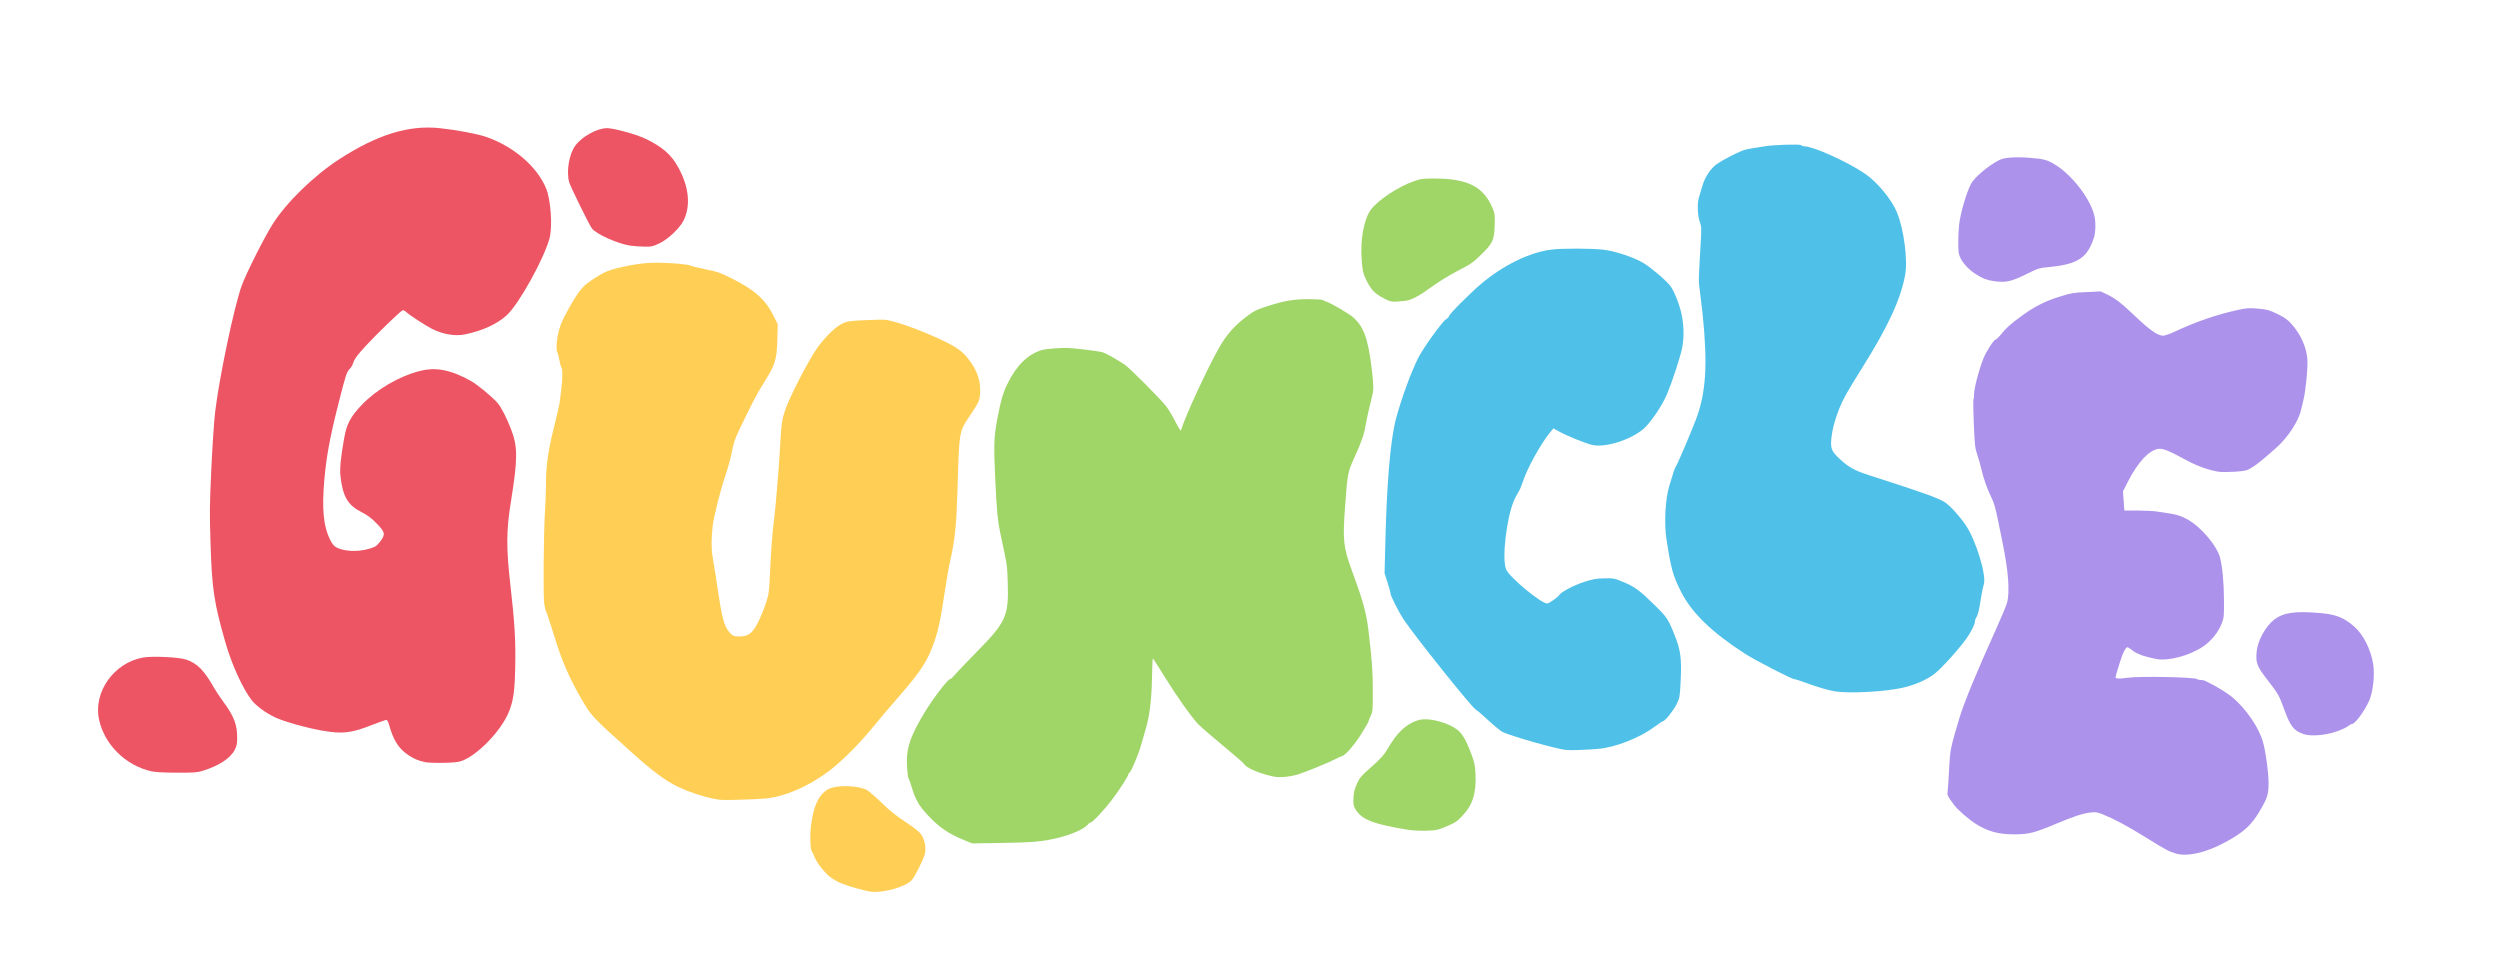 <?xml version="1.0" encoding="utf-8"?>
<!DOCTYPE svg PUBLIC "-//W3C//DTD SVG 1.0//EN" "http://www.w3.org/TR/2001/REC-SVG-20010904/DTD/svg10.dtd">
<svg version="1.0" xmlns="http://www.w3.org/2000/svg" width="2614px" height="1000px" viewBox="0 0 2614 1000" preserveAspectRatio="xMidYMid meet">
 <g fill="#ed5564">
  <path d="M158.5 806.5 c-27.2 -6 -49.4 -28 -55 -54.4 -6 -28.7 15.8 -59.3 46.2 -64.6 9.7 -1.7 37.2 -0.4 44.8 2.1 11.7 3.9 19 11.3 29.5 29.9 1.9 3.3 6 9.5 9.1 13.7 11.5 15.5 14.9 24.3 14.9 38.2 0 6.2 -0.5 8.6 -2.5 12.5 -4.5 9 -16.7 16.9 -34 22.2 -5 1.6 -9.3 1.9 -26.5 1.8 -13 0 -22.7 -0.5 -26.5 -1.4z"/>
  <path d="M445 797 c-7.3 -1.4 -12.7 -3.7 -18.8 -8 -9.5 -6.6 -14.8 -15 -19.2 -30.5 -1.4 -4.9 -2.1 -5.9 -3.6 -5.7 -1.1 0.2 -7.5 2.6 -14.4 5.2 -21.8 8.6 -31 9.6 -51.8 6 -16.4 -2.8 -40.4 -9.6 -49.8 -14 -9.5 -4.6 -19.1 -11.6 -23.8 -17.3 -9.3 -11.6 -21.4 -37.9 -28 -61.2 -12 -42 -14 -55.8 -15.5 -104.2 -1 -30.1 -0.9 -39.4 0.9 -78 1.2 -24.7 2.9 -50.8 4.1 -59.8 4.6 -37.1 19.7 -108.6 27.5 -130.5 4.5 -12.6 23.6 -50.6 32.4 -64.5 14.5 -22.9 43 -50.7 70 -68.2 39.6 -25.6 72.4 -35.7 104.7 -32.3 17.9 1.9 39.7 6 48.8 9.2 28.7 10 53.1 31 62.5 53.8 5 12.2 6.9 40.2 3.5 52.5 -5.9 21.5 -32 68.5 -44.6 80.1 -10 9.1 -24.8 16 -43.4 20 -10.3 2.2 -23.3 0.1 -34.9 -5.8 -7 -3.6 -22.9 -13.9 -26.8 -17.5 -1.8 -1.7 -3.1 -2.2 -4.1 -1.7 -3.2 1.8 -27.5 25.4 -38.3 37.1 -8.6 9.4 -11.6 13.3 -12.8 17.1 -0.9 2.7 -2.6 5.8 -3.8 6.8 -3.2 2.9 -4.2 6.1 -11.7 35.6 -8.8 34.5 -12.7 55.1 -14.9 79.8 -2.8 31.5 -1.1 49.5 6.4 64.2 1.3 2.6 3.5 5.5 4.9 6.4 7.5 4.9 22.8 5.9 35.1 2.3 6.9 -2 8 -2.8 11.5 -7.2 6.2 -7.8 5.8 -10.1 -3.4 -19.5 -5.4 -5.6 -9.3 -8.4 -15.7 -11.7 -14.3 -7.2 -19.6 -16.3 -22 -37.5 -0.9 -7.9 0.3 -20.2 4 -40.5 2.5 -14.3 6.8 -22.2 18.5 -34.4 15.4 -16 38.9 -29.7 60.5 -35.2 16.9 -4.3 32.6 -1.2 53.5 10.5 6.7 3.8 22 16.4 27.7 22.9 3.7 4.1 9.7 15.9 14.2 27.6 7 18.2 7 30.9 -0.1 75.1 -5 30.5 -5.1 49.1 -0.5 89 4.4 38.4 5.5 57.8 4.9 84.5 -0.5 25.9 -2 35.7 -6.9 47.5 -8.1 19.3 -31.7 43.8 -48.2 50.3 -4.1 1.6 -8 2.1 -19.6 2.3 -8 0.2 -16.5 -0.1 -19 -0.6z"/>
  <path d="M659.5 256.9 c-13.1 -1.7 -36.4 -12.2 -40.7 -18.2 -3.2 -4.5 -22.4 -43.6 -23.7 -48.3 -3.1 -11.2 0 -29.6 6.5 -38.2 7.1 -9.6 22.9 -18.2 33.2 -18.2 7.1 0.1 29.5 6.2 39.3 10.7 17.6 8.2 27.6 16.7 34.7 29.6 11.7 20.9 13.7 41 5.8 56.5 -4.1 8 -15.7 19 -24.8 23.5 -7.1 3.4 -8.3 3.7 -16 3.6 -4.6 -0.1 -11 -0.5 -14.3 -1z"/>
 </g>
 <g fill="#a0d568">
  <path d="M1008.5 878.6 c-17 -7 -26 -13.1 -38.2 -26 -9 -9.4 -13 -16.4 -16.9 -29.1 -1.5 -4.9 -3.1 -9.5 -3.6 -10.1 -0.4 -0.6 -1.1 -5.8 -1.4 -11.5 -1.2 -18.9 3.1 -31.9 18.8 -57.7 9.4 -15.3 24 -34.2 26.4 -34.2 0.7 0 2.8 -2 4.8 -4.4 2 -2.5 12 -12.9 22.2 -23.3 31.5 -32 34.2 -38 33.1 -73 -0.5 -18.2 -0.4 -17.5 -8.1 -53.3 -2.3 -10.6 -3.5 -23 -4.8 -51.5 -1.9 -39.6 -1.7 -47 2.1 -67 3.7 -19.4 5.9 -27.1 10.9 -37 9.3 -18.7 21 -30.1 35.5 -34.5 3.5 -1.1 18.5 -2.3 26.2 -2.2 6.5 0.1 32.3 3.2 36.5 4.3 4.2 1.2 13.7 6.4 24 13.2 5.2 3.5 37.2 35.6 43.5 43.7 2.3 3 6.6 10.2 9.5 16 3 5.9 5.5 9.8 5.8 9 4.6 -15.2 28.6 -67 40.5 -87.5 7.2 -12.4 15.4 -21.8 26.7 -30.4 8.9 -6.9 11.1 -8 21.5 -11.4 18.2 -6 29 -7.9 44.3 -7.9 7.8 0 14.8 0.4 15.5 1 0.6 0.5 2.3 1.3 3.7 1.7 4.2 1.2 22.2 11.7 27.1 15.7 11.7 9.8 16.3 22.2 20.3 55.3 1.8 14.9 1.9 21.6 0.6 26.3 -2.1 8 -6 25.2 -6.9 30.8 -1.7 10.4 -3.8 16.6 -11.1 32.9 -8 17.9 -7.9 17.1 -10.5 52.2 -2.7 36 -2 43.3 7 67.8 11.7 31.7 15.2 44.4 17.4 63 3.8 32.8 4.5 41.6 4.5 62 0.1 20.8 0 22.3 -2.2 26.9 -1.2 2.7 -2.2 5.2 -2.2 5.7 0 0.5 -2.9 5.7 -6.5 11.5 -7.6 12.5 -17.6 24.1 -21.4 25.1 -1.4 0.3 -4.4 1.6 -6.6 2.9 -5.2 2.9 -31.1 13.6 -39.5 16.2 -3.6 1.1 -10.1 2.3 -14.6 2.6 -7 0.5 -9.4 0.2 -18.7 -2.4 -11.2 -3.1 -21.1 -7.9 -22.7 -11 -0.5 -1 -10.8 -9.9 -22.8 -19.8 -12 -9.9 -23.8 -20.2 -26.2 -22.9 -8.3 -9.4 -20.8 -27.1 -33.5 -47.5 -7.1 -11.4 -13 -20.6 -13.2 -20.4 -0.2 0.2 -0.5 9.7 -0.8 21.3 -0.4 22.8 -2.7 40.3 -7 54.1 -1.3 4.2 -3.3 11.3 -4.5 15.7 -2.4 8.9 -10.8 28.5 -12.1 28.5 -0.5 0 -0.9 0.5 -0.9 1.1 0 2 -8.9 16 -16.8 26.4 -8 10.7 -20.9 24.5 -22.8 24.5 -0.6 0 -1.8 0.7 -2.5 1.7 -4.5 5.3 -17.3 11 -33.4 14.8 -15.1 3.5 -25.1 4.4 -58 4.9 l-30 0.5 -8 -3.3z"/>
  <path d="M1471.5 867.5 c-35.6 -5.8 -47.9 -10.6 -54.1 -21.2 -2.4 -4.1 -2.6 -5.3 -2.2 -12.2 0.3 -5.9 1.2 -9.3 3.7 -14.8 3 -6.4 4.5 -8.2 15 -17.4 8.4 -7.3 12.7 -12 15.7 -16.8 8 -13.1 9.5 -15.1 15.1 -20.9 6.5 -6.6 15.3 -11.3 22.5 -12 10.1 -1 27.1 3.8 35.9 10.3 5.6 4.1 9.5 10.5 15 25.1 3.7 9.6 4.2 12.2 4.7 21.8 0.9 20 -3 32.4 -14 43.9 -5.5 5.8 -7.5 7.1 -16.2 10.7 -9.2 3.9 -10.7 4.2 -21 4.6 -6.8 0.2 -14.6 -0.2 -20.1 -1.1z"/>
  <path d="M1454 315 c-5.8 -1.7 -14.9 -7.1 -18.4 -11.1 -2.2 -2.3 -5.4 -7.6 -7.4 -11.8 -3.1 -6.7 -3.6 -9 -4.4 -20.1 -1.7 -21.7 2.3 -43.1 9.8 -53.1 7.5 -9.8 28.4 -23.7 44.2 -29.2 8.2 -2.9 9.5 -3.1 23.2 -3 33.6 0.1 50.3 8.7 59.4 30.5 2.7 6.2 2.8 7.3 2.4 18.5 -0.4 15.5 -1.9 18.7 -14.4 30.8 -8.3 8.1 -10.8 9.8 -24.6 16.9 -8.8 4.6 -20 11.5 -26.4 16.2 -13 9.6 -21.7 14.3 -27.9 14.9 -10.6 1.1 -13.1 1.2 -15.5 0.5z"/>
 </g>
 <g fill="#4fc1e8">
  <path d="M1637.5 784.2 c-10.1 -1.1 -55.4 -13.9 -66 -18.6 -2.7 -1.3 -7.7 -5.4 -21.6 -18.1 -2.4 -2.2 -5.5 -4.7 -6.9 -5.6 -4.8 -3 -64.5 -77.7 -75.5 -94.4 -5.2 -8 -13.5 -24.4 -13.5 -26.6 0 -1.1 -1.4 -6.3 -3.1 -11.6 l-3.2 -9.8 0.7 -28 c1.5 -66 5.3 -111 11.2 -133.5 5.6 -21 15.6 -48.5 23.3 -63.8 5.2 -10.3 25 -37.9 29 -40.3 1.7 -1 3.1 -2.5 3.1 -3.2 0 -2 21.5 -23.6 34 -34.2 23 -19.3 50.4 -32.7 73 -35.5 11 -1.4 41.4 -1.4 54.5 0.1 11.9 1.3 31.6 7.8 42 14 7.8 4.6 23.9 18.4 28 23.9 4.1 5.6 9.4 18.8 11.6 29 2.6 11.6 2.9 24 0.9 35 -1.6 8.8 -10.1 35 -15.7 48.5 -5.5 13.2 -18.1 31.5 -25.7 37.7 -14.6 11.6 -40 19.2 -53.3 15.9 -7.1 -1.8 -26 -9.4 -33.5 -13.6 l-6.6 -3.6 -3.5 4.3 c-10.2 12.6 -24 37.6 -28.7 52.3 -1.3 3.9 -3.1 8.2 -4.2 9.7 -1 1.5 -3 5.3 -4.5 8.5 -8.1 18.2 -13.2 62.2 -8.4 72.9 3.8 8.3 36.5 35.4 42.8 35.4 2 0 11.3 -6.5 12.8 -9 1.9 -3.1 15.2 -10.1 25.4 -13.4 9.5 -3.1 12.8 -3.7 21.4 -3.9 9.8 -0.2 10.6 -0.1 19.7 3.7 12.1 5 17.6 9 32.8 24 13.4 13.1 14.5 14.8 21.7 33 5.9 15 6.9 23.5 5.8 47.1 -0.9 16.6 -1 17.2 -4.3 23.9 -3.2 6.5 -12.1 17.6 -14.1 17.6 -0.5 0 -4.6 2.7 -9 6 -15.5 11.5 -40.5 21.3 -58.4 23 -11.4 1 -29.6 1.7 -34 1.2z"/>
  <path d="M1919.4 723 c-6.9 -1 -18.7 -4.4 -31.4 -9.1 -5.8 -2.2 -11.4 -3.9 -12.3 -3.9 -2.5 0 -40.8 -19.8 -50.9 -26.3 -35.2 -22.7 -56.1 -43 -67.2 -65.2 -8.4 -16.6 -10.4 -23.8 -15.2 -55 -2.5 -16.5 -1.2 -41.4 3 -55.5 4.5 -15 5.6 -18.3 7 -20.4 1.9 -3 15.5 -34.9 21 -49.3 10.5 -27.8 12.3 -58 6.7 -111.3 -1.2 -10.7 -2.6 -22.3 -3.1 -25.8 -1.1 -6.3 -1 -9.2 1.1 -44.7 1 -16.9 1 -19.5 -0.5 -23.5 -2.6 -7.1 -3.2 -19.9 -1.3 -26.2 0.9 -2.9 2.5 -8.5 3.7 -12.5 2.6 -9 8.6 -18.1 15 -22.7 5.5 -3.9 20.4 -11.7 27.1 -14.2 2.4 -0.9 7.3 -2 10.9 -2.5 3.6 -0.5 8.8 -1.3 11.5 -1.8 8.4 -1.7 38.1 -2.6 38.9 -1.3 0.4 0.7 1.9 1.2 3.4 1.2 9.4 0.1 45 16.2 63.2 28.6 12.9 8.8 27.9 27 33.4 40.4 7.3 17.6 11.5 50 8.6 65.6 -4.8 25.6 -17.7 53.5 -44.6 96.5 -16.4 26.2 -20.4 33.3 -24.3 43.2 -4.9 12.6 -7.1 21 -8.2 30.7 -1.1 10.9 0 13.8 8.6 21.8 9.8 9.1 15.6 12.2 32 17.5 55.8 17.9 71.1 23.4 78.1 27.9 5.2 3.4 14.8 13.8 21.5 23.5 11 15.9 22.6 54.2 19 63 -0.6 1.5 -1.7 7.1 -2.6 12.3 -2.2 14.3 -3.3 18.9 -5 21.3 -0.8 1.2 -1.5 3.2 -1.5 4.5 0 2.8 -4.1 11.1 -8.8 17.7 -8.3 11.6 -26.2 31.4 -33.7 37.2 -8.1 6.3 -21.5 12 -34.9 14.8 -18.1 3.8 -53.5 5.7 -68.2 3.5z"/>
 </g>
 <g fill="#ffce54">
  <path d="M911 932.4 c-5.8 -0.7 -22 -5.2 -30.4 -8.4 -4.8 -1.9 -10 -4.8 -13.5 -7.8 -6.1 -5 -13.8 -15.2 -15.8 -21 -0.7 -1.9 -1.7 -4 -2.3 -4.7 -1.8 -2.1 -2.3 -15.7 -1.1 -26.5 2.8 -24 10.2 -37.3 22.7 -40.6 10.1 -2.6 27.1 -1.5 35.2 2.3 2 0.9 9.1 7 15.7 13.4 8.7 8.5 15.6 14 25.2 20.3 8.3 5.4 14.2 10.1 16.1 12.6 4 5.5 5.8 14.3 4.3 20.7 -1.6 6.2 -10.5 24 -13.9 27.7 -6.5 6.9 -29.5 13.4 -42.2 12z"/>
  <path d="M753.5 836.3 c-10.9 -1 -30.9 -7.1 -44.1 -13.4 -13.8 -6.6 -26.6 -16.1 -50.4 -37.5 -41 -36.9 -40.6 -36.5 -51.8 -55.9 -12 -20.7 -20.2 -39.7 -27.2 -63 -1.5 -4.9 -3.2 -10.3 -3.8 -12 -0.6 -1.6 -1.8 -5.5 -2.8 -8.5 -0.9 -3 -2 -5.9 -2.4 -6.5 -0.4 -0.5 -1.3 -4.1 -1.9 -7.8 -1.3 -7.7 -0.7 -76.3 0.9 -100.2 0.5 -7.7 0.9 -18.7 0.9 -24.5 -0.2 -18.7 2.3 -36.4 8.4 -60.5 3.1 -12.1 5.8 -24.2 6.1 -27 0.3 -2.7 1 -8.8 1.6 -13.5 1.3 -10.5 1.3 -20.3 0.1 -21.5 -0.5 -0.6 -1.5 -3.9 -2.1 -7.5 -0.7 -3.6 -1.6 -7.3 -2.1 -8.2 -2.3 -4.4 -0.3 -19.8 3.8 -30.3 3.3 -8.3 13.8 -26.9 19.3 -34.1 4.8 -6.1 8.9 -9.4 20 -16.2 6.9 -4.1 10.8 -5.7 20.5 -8.1 15.6 -3.8 27.5 -5.4 40.5 -5.4 13.9 0 32 1.6 34.5 2.9 1.1 0.6 7 2.1 13 3.3 15.8 3.2 17.8 3.9 30 9.9 23.8 11.8 35.7 22.2 43.9 38.6 l4.8 9.6 -0.4 16.2 c-0.6 21.6 -2.2 26.3 -15.2 46.8 -6.2 9.9 -12 21 -24.9 48 -4.3 9.1 -5.9 13.9 -7.6 23 -1.2 6.3 -4 16.6 -6.1 22.7 -5.4 15.3 -12.6 43.8 -13.9 54.8 -1.3 11 -1.4 23.3 -0.2 30.6 0.5 3 1.9 11.3 3 18.4 1.1 7.2 3 19.1 4.1 26.5 3.8 24.1 6.1 31 12.6 37.1 2.1 2 3.5 2.4 8.7 2.4 9.2 -0.1 13.3 -3.2 19.2 -14.5 2.5 -4.9 6.1 -13.8 8.1 -19.7 3.4 -10.4 3.6 -11.6 4.5 -31.8 1 -23.9 2.4 -41.8 4.5 -58.5 0.7 -6.3 1.9 -18 2.5 -26 0.6 -8 1.5 -19 2 -24.5 0.4 -5.5 1.3 -18.1 1.8 -28 1.1 -20.1 2 -25.6 6.2 -36.7 5.7 -15.2 23.9 -49.9 32.2 -61.7 8.3 -11.7 19.6 -22.7 26.6 -25.9 5 -2.3 7.5 -2.7 23.1 -3.4 9.6 -0.5 19.5 -0.7 21.9 -0.4 7.9 1 27.5 7.5 43.2 14.2 27 11.6 35.3 16.6 42.6 25.7 10.6 13.2 14.5 25.3 12.8 39.9 -0.6 5.3 -1.6 7.3 -9.9 19.7 -12.1 18.2 -11.6 15.2 -13.6 82.1 -1.1 34.4 -2.6 48.6 -7.4 70 -1.5 6.3 -4.2 22.3 -6.2 35.5 -4 27.7 -7 40.8 -12.7 55.5 -6.1 15.8 -13.8 27.2 -34.7 51.1 -10.2 11.7 -22.7 26.4 -27.8 32.8 -13.1 16.2 -32.7 35.8 -45.7 45.5 -22 16.4 -46.6 26.9 -67 28.6 -13.3 1 -40.5 1.8 -46 1.3z"/>
 </g>
 <g fill="#ac92eb">
  <path d="M2275.3 892.5 c-7.1 -2 -10.6 -3.8 -32 -17.1 -19 -11.8 -32.7 -19.1 -44.6 -23.9 -5.9 -2.3 -7.7 -2.6 -12.5 -2 -8.2 0.9 -18.5 4.3 -36.2 11.8 -22.9 9.6 -28.9 11.1 -44 11.1 -16.4 0 -27.5 -3 -40 -10.9 -7.3 -4.6 -19.1 -14.8 -22.6 -19.6 -7.6 -10.3 -7.5 -10.2 -6.9 -14.9 0.3 -2.5 1 -12.8 1.5 -23 1 -19.9 1.4 -21.9 10.7 -53 4.7 -15.9 18.9 -50.2 38.3 -93 5.6 -12.4 10.8 -24.9 11.6 -27.8 3.1 -11.8 1.3 -34 -5.2 -65.2 -2 -9.6 -4 -19.3 -4.4 -21.5 -2.6 -12.9 -4.3 -18.5 -7.3 -24.4 -3.8 -7.5 -7.9 -19.2 -10.2 -29.5 -0.9 -3.8 -2.7 -10.3 -4.2 -14.5 -2.2 -6.8 -2.6 -10.1 -3.5 -31.8 -0.6 -13.4 -0.7 -25.1 -0.3 -26 0.4 -1 0.7 -3 0.6 -4.5 -0.4 -5.1 4.7 -25.2 9.7 -37.8 2.8 -7.3 11 -20 12.9 -20 0.7 0 3.1 -2.4 5.4 -5.2 5 -6.5 10.7 -11.5 22.6 -20.1 13.4 -9.7 24.1 -15 39.2 -19.6 12.1 -3.8 14.6 -4.2 28 -4.7 l14.6 -0.7 6.5 3.1 c8.4 4 14.9 8.9 26.3 19.8 17.8 17.1 26.5 23.4 32.5 23.4 1.7 0 6.8 -1.8 11.4 -3.9 22.6 -10.6 44.2 -18.1 67.1 -23.1 8.7 -1.9 11.1 -2.1 20.6 -1.3 9.9 0.9 11.6 1.4 20.3 5.6 7.3 3.5 10.7 5.9 14.4 10 9.9 10.9 16.1 24.7 17 37.6 0.6 8.7 -1.7 32.4 -4.1 42.1 -0.9 3.6 -2 8.3 -2.5 10.5 -2.5 11.8 -14.1 29.4 -26.6 40.3 -14.9 13.1 -19.8 17 -24.9 20.1 -5.4 3.3 -6.6 3.5 -17.4 4.3 -6.4 0.4 -13.6 0.5 -16.1 0.2 -9.2 -1.1 -22.7 -5.7 -33 -11.2 -20.7 -11.2 -26.1 -13.4 -30.8 -12.9 -9.8 1.1 -21.5 13.4 -32.1 34 l-5.3 10.4 0.7 10 0.7 10.1 13.7 0 c7.5 0 16.8 0.5 20.6 1.1 3.9 0.6 10.3 1.6 14.4 2.2 12.3 1.8 23.1 8 34.1 19.5 9.1 9.5 15.6 19.6 17.4 26.9 2.5 10.1 3.9 26.1 4 44.5 0.1 15.9 -0.1 18 -2.2 23.5 -3.6 9.5 -10.9 18.6 -19.8 24.6 -14.3 9.6 -36.4 15.4 -49.1 12.9 -12.7 -2.6 -20 -5.2 -24.9 -9.1 -4.6 -3.6 -5 -3.7 -6.5 -2.1 -0.9 0.9 -2.6 4.2 -3.8 7.2 -1.9 5 -7 21.6 -7.1 23.1 0 1.6 3.8 1.8 12.3 0.6 13 -1.9 72 -0.7 73.3 1.5 0.3 0.4 1.8 0.8 3.5 0.8 1.6 0 3.7 0.4 4.7 0.9 0.9 0.6 3.1 1.6 4.7 2.4 7.1 3.4 18.6 10.6 23.6 14.7 14.4 12 28.5 32.7 32.3 47.7 2.9 10.9 5.6 31.5 5.6 42 0 12 -1.1 15.6 -9.4 29.6 -8.7 14.7 -16.5 21.8 -35.6 32.2 -19.9 10.9 -39.5 15.5 -51.7 12z"/>
  <path d="M2408.1 767.4 c-9.8 -3.5 -13.5 -8.4 -19.6 -25.3 -5.7 -15.6 -5.9 -15.9 -17.5 -31 -11.3 -14.5 -12.6 -18.1 -11.4 -30.1 1.1 -11.1 9.2 -25.9 17.9 -32.8 9.9 -7.8 22.4 -9.6 49.4 -7.1 16.3 1.5 24.5 4.9 35.5 14.8 8.7 7.8 16.4 23.2 18.9 37.8 1.9 11.2 0.1 29.1 -3.8 38.3 -4.8 11.1 -15 25 -18.3 25 -0.8 0 -2.7 1.1 -4.3 2.4 -1.5 1.3 -7.2 3.9 -12.6 5.7 -12 4 -26.9 5 -34.2 2.3z"/>
  <path d="M2084.5 293.9 c-7.4 -1.1 -11.7 -2.8 -18.7 -7.3 -9.9 -6.4 -17.1 -15.7 -17.9 -23.1 -0.6 -6.1 -0.4 -19.1 0.5 -28 1.2 -11.8 7.4 -33.4 12.5 -43.3 3.4 -6.6 18.5 -19.4 29.6 -24.9 5.3 -2.7 17.1 -3.5 32 -2.3 14.5 1.2 17.8 2.1 25.6 6.7 17.6 10.5 36.7 34.7 41.5 52.8 1.9 6.8 1.7 18.1 -0.2 24.1 -6.9 21 -16.8 27.6 -45.9 30.5 -11.4 1.1 -12.5 1.5 -22.6 6.5 -18.1 9 -23.3 10.2 -36.4 8.3z"/>
 </g>
</svg>